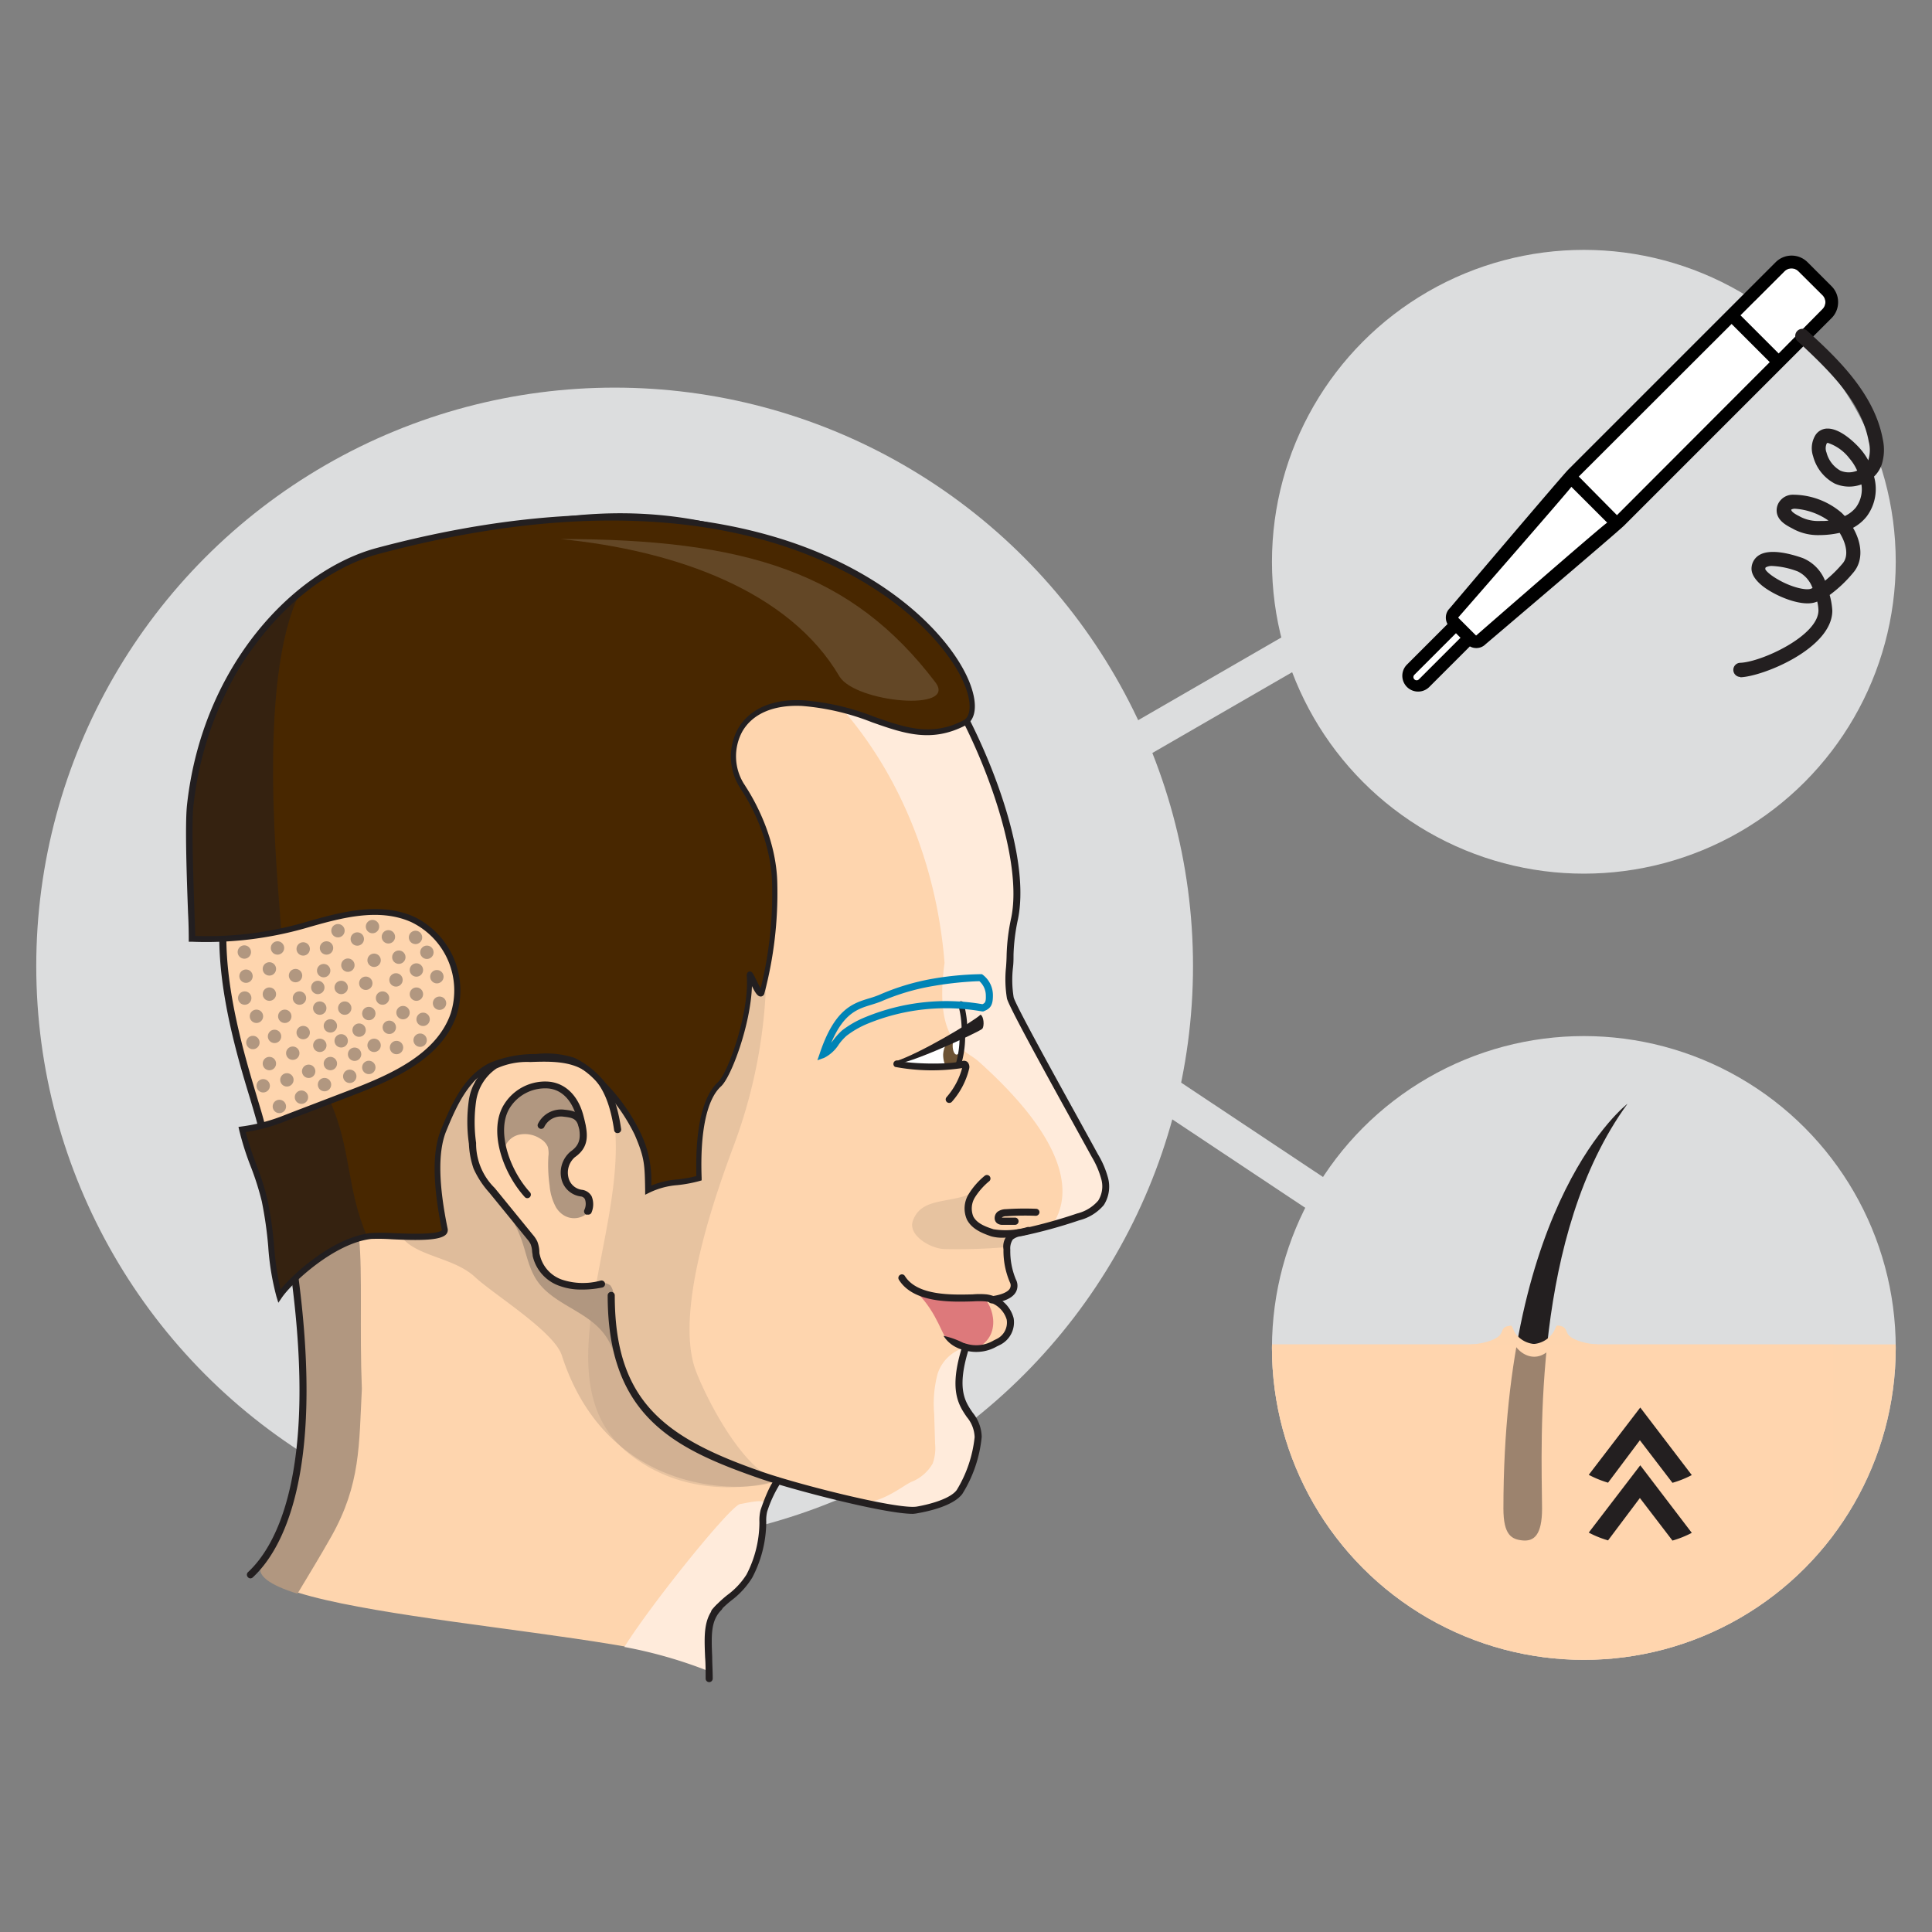 <?xml version="1.0" encoding="UTF-8"?> <svg xmlns="http://www.w3.org/2000/svg" xmlns:xlink="http://www.w3.org/1999/xlink" width="300" height="300" viewBox="0 0 300 300"><rect x="0" y="0" width="300" height="300" fill="#808080" stroke="none"/><defs><clipPath id="a"><circle cx="245.94" cy="209.31" r="48.43" fill="none"></circle></clipPath></defs><title>300x300_sobrancelhas2</title><circle cx="95.44" cy="150" r="89.81" fill="#dcddde"></circle><circle cx="245.94" cy="209.31" r="48.43" fill="#dcddde"></circle><g clip-path="url(#a)"><rect x="183.39" y="208.76" width="124.16" height="52.81" fill="#fed5ae"></rect><path d="M252.72,171.39S233.45,186,233.45,234.25c0,4.12,1.27,4.79,3,4.95s3-.82,3-4.95C239.38,223.83,237.9,191.72,252.72,171.39Z" fill="#231f20"></path><path d="M233.15,206.92c-.48,1.28-3.62,1.83-4.72,1.84.76,1.31,6,0,7.13.22.16-.38-.62-3.11-.92-3.11C233.46,205.87,233.33,206.44,233.15,206.92Z" fill="#fed5ae"></path><path d="M243.33,206.92c.48,1.28,3.61,1.83,4.72,1.84-.77,1.31-6.26.89-7.44,1.07-.16-.38.93-4,1.22-4C243,205.87,243.15,206.44,243.33,206.92Z" fill="#fed5ae"></path><path d="M241.6,206.05a4,4,0,0,1-3.29,2.63h-.23a4,4,0,0,1-3.29-2.63c-.16-.36-.6-.16-.55.25a5.72,5.72,0,0,0,.11.57c.51,2.19,2.07,3.77,3.84,3.8s3.34-1.61,3.85-3.8a5.67,5.67,0,0,0,.1-.57C242.2,205.89,241.76,205.69,241.6,206.05Z" fill="#fed5ae"></path><rect x="183.39" y="208.76" width="101.34" height="52.81" fill="#fed5ae" opacity="0.55"></rect><path d="M254.64,223.64l5.06,6.61a16,16,0,0,0,3-1.2l-8-10.49-8,10.45a16.27,16.27,0,0,0,3,1.22Z" fill="#231f20"></path><path d="M254.64,232.61l5.06,6.61a16,16,0,0,0,3-1.2l-8-10.49-8,10.45a15.56,15.56,0,0,0,3,1.21Z" fill="#231f20"></path></g><path d="M216.89,196.45a2.76,2.76,0,0,1-1.52-.46l-48.11-32a2.76,2.76,0,0,1,3.05-4.59l48.11,32a2.76,2.76,0,0,1-1.53,5Z" fill="#dcddde"></path><circle cx="245.94" cy="87.23" r="48.43" fill="#dcddde"></circle><path d="M160.22,127.31a2.76,2.76,0,0,1-1.38-5.14l50-28.89a2.76,2.76,0,0,1,2.76,4.77L161.6,126.94A2.75,2.75,0,0,1,160.22,127.31Z" fill="#dcddde"></path><path d="M220.33,105.49a.5.5,0,0,1-.71-.71l6.46-6.46.71.71Zm8.93-6.84h0a.07.07,0,0,1-.1,0l-2.39-2.4h0l-.31-.3a.08.08,0,0,1,0-.1S243.79,76,244,75.59l5.57,5.57C249.12,81.32,229.26,98.65,229.26,98.65ZM251.08,80,245.15,74,268.88,50.3l5.93,5.93Zm25.11-25.11-5.93-5.93,6.83-6.83a1.54,1.54,0,0,1,2.18,0L283,45.84A1.53,1.53,0,0,1,283,48Z" fill="#fff"></path><path d="M285.42,46.93a3.47,3.47,0,0,0-1-2.47l-3.75-3.75a3.5,3.5,0,0,0-4.94,0l-32.2,32.2c-1,1-18.43,21.56-18.43,21.56a2,2,0,0,0-.59,1.43,2,2,0,0,0,.26,1l-6.3,6.3a2.45,2.45,0,0,0,3.47,3.47l6.3-6.3a2,2,0,0,0,1,.26,2,2,0,0,0,1.43-.59S251.2,82.6,252.2,81.6l32.2-32.2A3.47,3.47,0,0,0,285.42,46.93Zm-65.09,58.56a.5.5,0,0,1-.71-.71l6.46-6.46.71.71Zm8.93-6.84h0a.07.07,0,0,1-.1,0l-2.7-2.7a.08.08,0,0,1,0-.1S243.79,76,244,75.59l5.57,5.57C249.12,81.32,229.26,98.65,229.26,98.65ZM251.08,80,245.15,74,268.88,50.3l5.93,5.93Zm25.11-25.11-5.93-5.93,6.83-6.83a1.54,1.54,0,0,1,2.18,0L283,45.84A1.53,1.53,0,0,1,283,48Z"></path><path d="M270.25,105.12a1.11,1.11,0,0,1-1.1-1.06,1.1,1.1,0,0,1,1.06-1.14c3.31-.12,12.16-4.2,12.16-8.15a6.82,6.82,0,0,0-.19-1.36l-.19.07c-2.16.82-6.31-.91-8.31-2.49-1.24-1-1.81-2-1.69-2.94a2.47,2.47,0,0,1,1.17-1.85c1.63-1,4.6-.31,6.78.46a6.32,6.32,0,0,1,3.45,3.51,20.08,20.08,0,0,0,2.75-2.7c1-1.2.5-3.17-.48-4.73a14.56,14.56,0,0,1-3.11.35,8.16,8.16,0,0,1-3.92-.86l-.31-.17c-.88-.45-2.07-1.08-2.38-2.27a2.34,2.34,0,0,1,.38-1.91,2.54,2.54,0,0,1,1.95-1.06A11.66,11.66,0,0,1,286,79.66l.46.47a4.84,4.84,0,0,0,1.72-1.33,4.75,4.75,0,0,0,.86-3.58,5.53,5.53,0,0,1-4.14-.13,6.72,6.72,0,0,1-3.36-4.24,3.9,3.9,0,0,1,.37-3.3,2.22,2.22,0,0,1,1.76-1h.14c2.26,0,4.8,2.85,5.08,3.18a9.86,9.86,0,0,1,1.23,1.78.36.36,0,0,1,0-.09,5.31,5.31,0,0,0,.06-2.85c-1.11-6-5.64-10.59-11-15.55a1.1,1.1,0,1,1,1.49-1.61c4.37,4,10.35,9.55,11.68,16.76a7.6,7.6,0,0,1-.17,4A4.86,4.86,0,0,1,291,74a7.12,7.12,0,0,1-1.14,6.19,6.8,6.8,0,0,1-2.12,1.77c1.35,2.33,1.68,5.08,0,7a20.15,20.15,0,0,1-3.63,3.43,11.37,11.37,0,0,1,.41,2.43c0,5.85-10.73,10.22-14.28,10.35Zm5-17.23a1.89,1.89,0,0,0-1,.18c-.07,0-.12.09-.14.26s.56.85,2,1.67c2.08,1.2,4.31,1.71,5.08,1.42l.26-.11a4.54,4.54,0,0,0-2.28-2.57A12.66,12.66,0,0,0,275.28,87.89ZM278.79,79a1.17,1.17,0,0,0-.65.13c0,.38.85.82,1.2,1l.34.18a6.08,6.08,0,0,0,2.89.59c.51,0,.92,0,1.36-.06A10.28,10.28,0,0,0,278.79,79Zm5-10.21-.1,0a1.77,1.77,0,0,0-.07,1.48,4.53,4.53,0,0,0,2.15,2.81,3.33,3.33,0,0,0,2.61,0,7.56,7.56,0,0,0-1.2-1.9A7,7,0,0,0,283.82,68.77Z" fill="#231f20"></path><path d="M154,197c.15-.38.29-.77.43-1.16l.84-2.35c.18-.49.45-1.07,1-1.14h.13c.12.05.13.21.12.34-.07.86-.11,1.73-.11,2.59a6.09,6.09,0,0,0,.29,2.17,8.62,8.62,0,0,0,.43.86c.39.72.75,1.64.27,2.31a1.85,1.85,0,0,1-.92.6c-.71.24-4.21.7-4.56-.18C151.72,200.66,153.76,197.64,154,197Z" fill="#ffebdb"></path><path d="M156.87,155c-1.09-2.53-.75-2.65,1-15.34-1.87-23.28-14.1-42.25-29.75-50.75-8-4.35-24.2-9-37.22-8.37-28.91.89-55.19,21.93-55.17,42.09-.09,0-1,22.14-1.13,22.55-.65,9.15,5.95,29.48,5.95,29.48,5.48,18.48,11.69,46.9.14,67.94-4.61,8.4,60.64,10.61,69.34,16.7-.28-7,1-9,1-9,9.5-6.39,5.93-15.7,9.5-20.43,9.29,2.59,6.7,1.92,21.89,4.64,7.23-1.47,9.55-5,9.34-12.18-.16-4.05-5.25-3.52-1.85-13.08,1.4.2,3.49,1.22,6.37-2,2.49-2.76-3.24-5.66-.11-6,2.85-1.55-1.18-6.35.7-9.16,15-3.4,14.09-5.52,14.79-7.06C173.05,182,160.86,164.26,156.87,155Z" fill="#fed5ae"></path><path d="M156.8,155.07c-1.09-2.53-.75-2.66,1-15.35-1.87-23.28-14.1-42.24-29.75-50.75-8-4.35-19.29-9.66-37.22-8.37C72.21,82,54.66,90.16,44.55,101.87A67.28,67.28,0,0,1,79.7,90.4c13-.64,29.19,4,37.21,8.37,15.66,8.5,27.89,27.47,29.76,50.74C144.92,162.21,150,163,152,164.86c23.21,20.79,6.86,27.27,13.21,24.78,3.91-1.41,5.7-3.09,6.34-4.51C173,182.08,160.79,164.36,156.8,155.07Z" fill="#ffebdb"></path><path d="M152.46,201.54c1.12-.11,3.83,5.71-1,7.9-.56.25-3.66-.71-4.68-1.86-.62-.69-1.88-5.14-5.63-7.89C141.87,201.37,146.39,202.13,152.46,201.54Z" fill="#dd797b"></path><path d="M157.62,190.19h-1.9a1.38,1.38,0,0,1-.89-.24,1,1,0,0,1-.38-.79,1.28,1.28,0,0,1,.45-1,2.29,2.29,0,0,1,1.31-.4,42.89,42.89,0,0,1,4.68-.06.54.54,0,0,1,.52.57.59.59,0,0,1-.57.52,40.74,40.74,0,0,0-4.56.07,1.2,1.2,0,0,0-.68.16c-.07.05.07.05.12.05h1.9a.55.55,0,0,1,.54.55A.54.54,0,0,1,157.62,190.19Z" fill="#231f20"></path><path d="M150.58,187.22a4.7,4.7,0,0,1,1.16-2.36l0,0c-3.68,2.25-8.62.74-10,4.74-.75,2.14,2.58,4.23,4.84,4.35a90,90,0,0,0,9.85-.31l.49-1.86a9.82,9.82,0,0,1-4.94-1.2A2.85,2.85,0,0,1,150.58,187.22Z" fill="#b19780" opacity="0.3"></path><path d="M141.46,230.13a6.61,6.61,0,0,0,3.37-2.88,7.05,7.05,0,0,0,.37-3.07l-.14-4.63a18.1,18.1,0,0,1,.52-6.19,6.23,6.23,0,0,1,4.34-4.14c-.91,2.89-2,5.95-.75,8.71.39.86,1.27,1.35,1.65,2.21.85,1.93,1.21,2.53.85,4.61s-1.8,6.13-3.32,7.57c-.95.91-2.64,1.15-3.85,1.64-4.21,1.71-10.45-.53-10.45-.53C137.52,233,140,230.85,141.46,230.13Z" fill="#ffebdb"></path><path d="M146.51,207.43a12.69,12.69,0,0,1,2.61.87l2.45,1.14a3.67,3.67,0,0,1-2.89-.14A4.86,4.86,0,0,1,146.51,207.43Z" fill="#231f20"></path><path d="M155.83,192.19a6.54,6.54,0,0,1-1.91-.21c-1.51-.52-3-1.15-3.76-2.57a4.25,4.25,0,0,1,.26-4,11.45,11.45,0,0,1,2.49-2.84.55.55,0,0,1,.74.81,10.6,10.6,0,0,0-2.27,2.56,3.29,3.29,0,0,0-.25,2.94c.54,1.06,1.8,1.57,3.15,2a12,12,0,0,0,5.24-.34.54.54,0,0,1,.67.38.56.56,0,0,1-.38.68A15.66,15.66,0,0,1,155.83,192.19Z" fill="#231f20"></path><path d="M153.94,202.38a.55.55,0,0,1-.06-1.09c1.53-.19,2.63-.65,2.94-1.22a1,1,0,0,0,0-.94,12.44,12.44,0,0,1-1-5.13,2.69,2.69,0,0,1,2.58-3.14,76.65,76.65,0,0,0,8.85-2.43,6.31,6.31,0,0,0,3.28-2,4.17,4.17,0,0,0,.48-3.33,13.62,13.62,0,0,0-1.48-3.45c-.71-1.3-1.78-3.23-3-5.45-5.4-9.77-9.89-18-10.17-19.15a18.22,18.22,0,0,1-.14-4.92c.05-.66.08-1.31.09-1.91a30.7,30.7,0,0,1,.72-5.74c2.06-10.16-5.76-29.38-12.06-38.15-2.7-3.76-27.83-36.25-77.26-18.09C52.19,92,40,104.2,36.72,117.41a.56.56,0,0,1-.67.4.55.55,0,0,1-.4-.67c3.41-13.55,15.84-26.07,31.65-31.88,50.17-18.46,75.78,14.64,78.53,18.47,5.64,7.86,14.56,27.62,12.24,39a29.84,29.84,0,0,0-.69,5.53c0,.62,0,1.28-.09,2a17,17,0,0,0,.11,4.6c.27,1.15,6.4,12.24,10.06,18.87,1.22,2.22,2.29,4.15,3,5.46a14.44,14.44,0,0,1,1.6,3.73,5.32,5.32,0,0,1-.66,4.2,7.35,7.35,0,0,1-3.82,2.37,76.49,76.49,0,0,1-9,2.46,2.55,2.55,0,0,0-1.31.52,2.45,2.45,0,0,0-.39,1.58,11.35,11.35,0,0,0,.87,4.63,2.07,2.07,0,0,1,0,1.94c-.64,1.16-2.41,1.6-3.78,1.77Z" fill="#231f20"></path><path d="M43.9,117.61c2,2.2-4.94,1.44-7.72.33a48.56,48.56,0,0,1,2.89-9,12.53,12.53,0,0,1,1.49-2.71c1.07-1.34,2.48-3.65,4-4.36C44.91,103,41,114.49,43.9,117.61Z" fill="#b19780"></path><path d="M110,259.48c0-1.45.09-4.88.1-6.32,0-2.2.52-2.3,2-3.93,1.16-1.29,2.43-2.17,3.64-3.4s1.77-3.28,2.11-5.12c.21-1.19,1.75-6.71.81-7.44-.59-.47-3,.19-3.71.27-1.44.14-13.76,15.43-18,22.2A70.71,70.71,0,0,1,110,259.48Z" fill="#ffebdb"></path><path d="M46.19,247.47c1.77-2.95,3.57-5.89,5.27-8.91,4.56-8.12,4.28-14.25,4.73-22.9-.37-9.16.11-18-.43-23.35-1.83-18.06-11-.41-11.3,1.24,3.73,16,4.34,34.31-3.85,49.24C39.61,244.61,41.91,246.13,46.19,247.47Z" fill="#b19780"></path><path d="M38.9,245.09a.53.53,0,0,1-.4-.18.55.55,0,0,1,0-.78c4.24-3.92,10.75-15.07,6.76-45.6a.54.54,0,0,1,.47-.61.53.53,0,0,1,.62.47c4.06,31-2.71,42.48-7.1,46.55A.57.57,0,0,1,38.9,245.09Z" fill="#231f20"></path><path d="M87.23,210.44c7.68,23.82,31.55,21,33.31,19.4l-4.39-1.5a71.19,71.19,0,0,1-12.23-6.1c-6.32-4.25-9-11.25-9-19.22,0-1.08,0-2.6-.75-3.33-1.77-1.63-3,.37-5.43,0-3.54-.56-5.43-3.14-5.82-6.75-.13-1.16-3.58-5.31-5.81-7.29-1.23-1.09-2.14-4.05-3.1-5.37-2.14-2.9-.85-6.92-.51-10.51s-1.9-8.34-5.4-7.47c-1.85.46-2.94,2.35-3.7,4.1-2.78,6.41-7.21,20.86-1.5,26.29,2.57,2.45,7.82,2.78,10.84,5.59C76.57,200.94,86,206.72,87.23,210.44Z" fill="#b19780" opacity="0.4"></path><path d="M86.34,187.48a8.53,8.53,0,0,1-1-3.41,23.12,23.12,0,0,1-.19-4.48,3.86,3.86,0,0,0-.08-1.48,2.65,2.65,0,0,0-1.14-1.27,4.36,4.36,0,0,0-3.36-.64,3.06,3.06,0,0,0-2.3,2.39c-.36-2.56-.65-5.43.92-7.49a7.49,7.49,0,0,1,5.5-2.46,5.36,5.36,0,0,1,3.44.65c1.26.85,1.75,2.45,2.16,3.92s.79,3.26-.12,4.53a10.19,10.19,0,0,1-1.07,1.11c-1.27,1.31-1.78,3.56-.6,5a7.14,7.14,0,0,0,1.78,1.28C94.38,187.67,88.75,191.35,86.34,187.48Z" fill="#b19780"></path><path d="M81,192.56c.74,2.12,1.12,4.41,2.37,6.27,2.36,3.5,7.11,4.56,9.93,7.69a9.39,9.39,0,0,1,2.37,5.3q-.47-5.26-.45-10.55a2.22,2.22,0,0,0-.46-1.68,2.19,2.19,0,0,0-1.64-.38l-3.71.11a6.42,6.42,0,0,1-3.23-.45,5.34,5.34,0,0,1-2.29-3.17A19.54,19.54,0,0,0,82.48,192a11.85,11.85,0,0,0-1.64-2c-1.2-1.27-2.35-2.6-3.6-3.8A19.86,19.86,0,0,1,81,192.56Z" fill="#b19780"></path><path d="M40.61,175.4a.54.54,0,0,1-.53-.42c-.26-1.08-.71-2.58-1.23-4.33-2-6.51-4.88-16.34-4.8-25.52a.55.55,0,0,1,.55-.54h0a.55.55,0,0,1,.55.55c-.09,9,2.82,18.75,4.75,25.2.52,1.75,1,3.27,1.24,4.38a.54.54,0,0,1-.4.66Z" fill="#231f20"></path><circle cx="49.65" cy="156.54" r="1.04" fill="#b19780"></circle><circle cx="41.83" cy="154.37" r="1.04" fill="#b19780"></circle><circle cx="46.5" cy="154.98" r="1.04" fill="#b19780"></circle><circle cx="41.83" cy="150.45" r="1.04" fill="#b19780"></circle><circle cx="45.89" cy="151.49" r="1.04" fill="#b19780"></circle><circle cx="38.2" cy="151.58" r="1.04" fill="#b19780"></circle><circle cx="37.94" cy="147.83" r="1.04" fill="#b19780"></circle><circle cx="45.46" cy="163.54" r="1.04" fill="#b19780"></circle><circle cx="39.27" cy="161.88" r="1.04" fill="#b19780"></circle><circle cx="49.35" cy="153.33" r="1.04" fill="#b19780"></circle><circle cx="50.26" cy="150.72" r="1.04" fill="#b19780"></circle><circle cx="40.87" cy="168.6" r="1.04" fill="#b19780"></circle><circle cx="50.7" cy="147.2" r="1.04" fill="#b19780"></circle><circle cx="47.08" cy="147.35" r="1.04" fill="#b19780"></circle><circle cx="54.02" cy="149.87" r="1.04" fill="#b19780"></circle><circle cx="41.83" cy="165.15" r="1.04" fill="#b19780"></circle><circle cx="43.09" cy="147.2" r="1.04" fill="#b19780"></circle><circle cx="46.81" cy="170.37" r="1.04" fill="#b19780"></circle><circle cx="57.84" cy="143.88" r="1.04" fill="#b19780"></circle><circle cx="44.55" cy="167.68" r="1.04" fill="#b19780"></circle><circle cx="47.08" cy="160.34" r="1.04" fill="#b19780"></circle><circle cx="39.82" cy="157.81" r="1.04" fill="#b19780"></circle><circle cx="42.63" cy="160.93" r="1.04" fill="#b19780"></circle><circle cx="51.3" cy="165.15" r="1.04" fill="#b19780"></circle><circle cx="38" cy="154.98" r="1.04" fill="#b19780"></circle><circle cx="55.48" cy="145.81" r="1.04" fill="#b19780"></circle><circle cx="44.22" cy="157.81" r="1.04" fill="#b19780"></circle><circle cx="43.38" cy="171.81" r="1.04" fill="#b19780"></circle><circle cx="52.48" cy="144.52" r="1.04" fill="#b19780"></circle><circle cx="67.84" cy="151.66" r="1.04" fill="#b19780"></circle><circle cx="64.66" cy="150.62" r="1.04" fill="#b19780"></circle><circle cx="66.29" cy="147.87" r="1.04" fill="#b19780"></circle><circle cx="61.49" cy="152.16" r="1.04" fill="#b19780"></circle><circle cx="61.93" cy="148.63" r="1.04" fill="#b19780"></circle><circle cx="60.31" cy="145.47" r="1.04" fill="#b19780"></circle><circle cx="64.52" cy="145.56" r="1.04" fill="#b19780"></circle><circle cx="58.09" cy="149.11" r="1.04" fill="#b19780"></circle><circle cx="68.25" cy="155.78" r="1.04" fill="#b19780"></circle><circle cx="56.8" cy="152.68" r="1.04" fill="#b19780"></circle><circle cx="52.98" cy="153.33" r="1.04" fill="#b19780"></circle><circle cx="59.4" cy="154.98" r="1.04" fill="#b19780"></circle><circle cx="53.53" cy="156.54" r="1.04" fill="#b19780"></circle><circle cx="57.27" cy="157.38" r="1.04" fill="#b19780"></circle><circle cx="64.66" cy="154.37" r="1.04" fill="#b19780"></circle><circle cx="61.57" cy="162.66" r="1.04" fill="#b19780"></circle><circle cx="54.31" cy="167.13" r="1.04" fill="#b19780"></circle><circle cx="58.09" cy="162.32" r="1.04" fill="#b19780"></circle><circle cx="65.24" cy="161.52" r="1.04" fill="#b19780"></circle><circle cx="49.66" cy="162.32" r="1.04" fill="#b19780"></circle><circle cx="50.39" cy="168.42" r="1.04" fill="#b19780"></circle><circle cx="62.58" cy="157.24" r="1.04" fill="#b19780"></circle><path d="M110.12,261.2h0a.55.55,0,0,1-.55-.55c0-1.19,0-2.29-.08-3.31-.15-3.55-.25-6.12,1.76-8.11a.54.54,0,0,1,.77,0,.55.55,0,0,1,0,.77c-1.66,1.65-1.57,3.89-1.43,7.29,0,1,.08,2.14.08,3.35A.55.55,0,0,1,110.12,261.2Z" fill="#231f20"></path><circle cx="60.45" cy="159.52" r="1.04" fill="#b19780"></circle><circle cx="55.76" cy="159.96" r="1.04" fill="#b19780"></circle><circle cx="52.98" cy="161.62" r="1.04" fill="#b19780"></circle><circle cx="55.06" cy="163.7" r="1.04" fill="#b19780"></circle><circle cx="65.7" cy="158.28" r="1.04" fill="#b19780"></circle><circle cx="57.27" cy="165.75" r="1.04" fill="#b19780"></circle><circle cx="47.93" cy="166.35" r="1.04" fill="#b19780"></circle><circle cx="51.3" cy="159.3" r="1.04" fill="#b19780"></circle><path d="M111,250.82a.51.51,0,0,1-.35-.13.53.53,0,0,1-.07-.77,18.3,18.3,0,0,1,2.34-2.23,11.69,11.69,0,0,0,3-3.2,17.72,17.72,0,0,0,2-7.91v-.28a6.66,6.66,0,0,1,.18-1.82s1.53-4.69,2.62-5.06a.55.55,0,0,1,.4,1,18.8,18.8,0,0,0-2,4.32,5.89,5.89,0,0,0-.14,1.54v.29a18.76,18.76,0,0,1-2.17,8.4,12.88,12.88,0,0,1-3.22,3.53,17.06,17.06,0,0,0-2.21,2.09A.56.56,0,0,1,111,250.82Z" fill="#231f20"></path><path d="M119,150.66A79.66,79.66,0,0,1,114,177.71c-2.37,6.38-9.58,25.83-5.9,35.29,1.69,4.35,7,14.77,12.41,16.84.31.11-12.5,4.23-22.94-4.19-17.13-13.83,8.17-46.09-7.07-62.53-10.06-10.86,21.6-35.88,20.74-36.43C111.27,126.69,119,135.16,119,150.66Z" fill="#b19780" opacity="0.3"></path><path d="M91.24,188.6a.59.59,0,0,1-.22,0,.55.55,0,0,1-.28-.73,2.17,2.17,0,0,0,.09-1.65.82.82,0,0,0-.67-.44,3.54,3.54,0,0,1-3-2.8,4.28,4.28,0,0,1,1.46-4.19c1.77-1.23,1.62-2.66.88-5.39S87,169,84.76,169a6.48,6.48,0,0,0-5.58,3c-2.17,3.42-.16,9.54,3.09,13.11a.55.55,0,0,1,0,.78.54.54,0,0,1-.77,0c-3.51-3.86-5.73-10.47-3.2-14.44a7.51,7.51,0,0,1,6.54-3.51c2.72.06,4.86,2,5.72,5.18.75,2.8,1.1,4.9-1.31,6.58a3.18,3.18,0,0,0-1,3.06,2.48,2.48,0,0,0,2.18,2,2,2,0,0,1,1.44,1,3.27,3.27,0,0,1-.06,2.61A.57.57,0,0,1,91.24,188.6Z" fill="#231f20"></path><path d="M90.39,175.45a.54.54,0,0,1-.53-.43c-.31-1.28-.88-1.46-2.32-1.62a2.87,2.87,0,0,0-3,1.54.54.54,0,0,1-.71.31.55.55,0,0,1-.31-.71,4,4,0,0,1,4.09-2.23c1.3.14,2.76.3,3.28,2.46a.55.55,0,0,1-.41.66Z" fill="#231f20"></path><path d="M90.21,200.24a9.39,9.39,0,0,1-3.16-.51A6.42,6.42,0,0,1,82.71,195c0-.21-.06-.43-.08-.64a3.67,3.67,0,0,0-.23-1.15,3.63,3.63,0,0,0-.55-.81l-5.91-7.25a14.24,14.24,0,0,1-2.41-3.7,13.63,13.63,0,0,1-.72-3.86,23.92,23.92,0,0,1,0-6.81,8.42,8.42,0,0,1,3.77-5.79,12.42,12.42,0,0,1,5.74-1.18c3.48-.13,6.57-.11,9.13,1.57,3.5,2.27,4.54,6.76,5,9.94a.55.55,0,0,1-.47.62.52.52,0,0,1-.62-.46c-.45-3-1.4-7.16-4.52-9.19-2.3-1.49-5.21-1.51-8.49-1.38a11.42,11.42,0,0,0-5.25,1A7.4,7.4,0,0,0,73.93,171a23,23,0,0,0,0,6.47,9.63,9.63,0,0,0,2.89,7l5.89,7.23a4.62,4.62,0,0,1,.73,1.09,4.9,4.9,0,0,1,.31,1.48c0,.19,0,.39.07.58a5.32,5.32,0,0,0,3.62,3.91,10.4,10.4,0,0,0,5.8.1.55.55,0,1,1,.24,1.07A14.82,14.82,0,0,1,90.21,200.24Z" fill="#231f20"></path><path d="M58.75,85.59c-13,3.47-26.83,18.34-29.15,39.5-.48,4.36.34,19.77.26,20.72a55.31,55.31,0,0,0,17.53-2.09c5.47-1.57,11.48-3.24,16.69-.93a12.31,12.31,0,0,1,6.39,14.78c-2.27,6.51-9.43,9.68-15.87,12.14L45,173.38a28.86,28.86,0,0,1-7.4,2c.81,3.7,2.7,7.37,3.51,11.07,1.17,5.33.9,10.28,2.27,14.76,1.47-2.15,8.11-8.61,14.21-9.31,2-.23,11.89,1,11.47-1.05-1.62-7.87-1.31-12.45-.2-15.17,1.62-4,3.54-8.33,7.41-10.23a17.58,17.58,0,0,1,7-1.31,13.74,13.74,0,0,1,5.86.56,13.33,13.33,0,0,1,4.62,3.77,28.76,28.76,0,0,1,5.35,7.59c1.58,3.7,1.59,4.74,1.66,8.76,3-1.47,4.55-.91,7.85-1.84-.26-8.11,1.11-12.72,3.19-14.59,1.7-1.53,5.09-11.23,4.63-16.89-.1-1.17,1.66,3.81,2,2.63a60.63,60.63,0,0,0,1.95-16.83,29.44,29.44,0,0,0-4.84-14.86l-.08-.14a2.39,2.39,0,0,1-.13-.21c-3-4.52-1.42-13.41,9.37-12.88s16.64,7.51,25.2,3C156.91,108.1,132.19,66,58.75,85.59Z" fill="#482700"></path><path d="M43.22,202.29l-.28-.91a40.12,40.12,0,0,1-1.29-7.84,61.55,61.55,0,0,0-1-7,43.31,43.31,0,0,0-1.74-5.47,43.77,43.77,0,0,1-1.77-5.6l-.11-.48.49-.07a27.43,27.43,0,0,0,6.86-1.84l10-3.83c6.4-2.45,13.41-5.59,15.6-11.87a11.78,11.78,0,0,0-6.15-14.21c-5.13-2.28-11.11-.57-16.38.95a56.09,56.09,0,0,1-17.66,2.11h-.48l0-.48c0-.26,0-2-.11-4-.19-5.11-.5-13.68-.16-16.78,2.38-21.66,16.64-36.46,29.5-39.89,32.06-8.55,53.57-4.88,66-.3,15,5.54,23.3,14.72,25.89,20.89,1.4,3.35,1.24,5.94-.44,6.93-5.34,2.8-9.62,1.3-14.57-.44a37.67,37.67,0,0,0-10.88-2.54c-4.44-.21-7.71,1.22-9.29,4a8.06,8.06,0,0,0,.31,8.16s.06.09.1.14l.13.22c1.12,1.71,4.8,7.86,4.91,15.09a61,61,0,0,1-2,17,.62.62,0,0,1-.54.51c-.48,0-.8-.42-1.4-1.62-.18,5.93-3.21,14.14-4.81,15.58-2.19,2-3.27,7-3,14.23v.36l-.34.1a21.45,21.45,0,0,1-3.46.64,12,12,0,0,0-4.32,1.17l-.65.32v-.72c-.07-4-.08-5-1.62-8.59a28.53,28.53,0,0,0-5.26-7.46,13,13,0,0,0-4.46-3.65,13.53,13.53,0,0,0-5.67-.54,17.53,17.53,0,0,0-6.77,1.27c-3.62,1.78-5.47,5.74-7.19,10C68,179,68.11,184,69.51,190.79a1,1,0,0,1-.21.85c-.86,1-4.21,1-8.51.79a29.84,29.84,0,0,0-3.15-.05c-5.77.67-12.35,6.87-13.88,9.12Zm-5.06-26.5a48.74,48.74,0,0,0,1.63,5,43.49,43.49,0,0,1,1.77,5.58,60,60,0,0,1,1,7.07,44.87,44.87,0,0,0,1,6.79c2.29-2.79,8.37-8.12,14-8.76a28.42,28.42,0,0,1,3.29,0c2.49.11,7.12.29,7.77-.46-1.45-7.15-1.51-12.2-.17-15.51,1.79-4.42,3.73-8.55,7.64-10.47a18.2,18.2,0,0,1,7.13-1.36,14.15,14.15,0,0,1,6,.6,13.68,13.68,0,0,1,4.8,3.89,29.21,29.21,0,0,1,5.42,7.71,16.93,16.93,0,0,1,1.69,8.23,12.94,12.94,0,0,1,4-.95,21.49,21.49,0,0,0,3-.53c-.2-7.38,1-12.42,3.34-14.57,1.63-1.47,4.94-11,4.48-16.52,0-.48.21-.62.36-.66.44-.11.6.2,1.12,1.29.17.33.45.91.68,1.31a60.57,60.57,0,0,0,1.78-16.17c-.1-7-3.67-13-4.76-14.61l-.21-.35a9,9,0,0,1-.36-9.12c1-1.81,3.66-4.79,10.13-4.48a37.87,37.87,0,0,1,11.14,2.59c4.75,1.66,8.85,3.1,13.83.5,1.19-.7,1.21-3,0-5.77-4.33-10.33-30.3-36.2-90.8-20.06l-.12-.45.12.45c-12.56,3.34-26.48,17.85-28.82,39.1-.33,3,0,11.56.16,16.65.06,1.82.11,3,.11,3.58a54.17,54.17,0,0,0,16.94-2.09c5.15-1.48,11.56-3.33,17-.91a12.73,12.73,0,0,1,6.64,15.35c-2.32,6.66-9.55,9.9-16.14,12.42l-10,3.83A28,28,0,0,1,38.16,175.79Z" fill="#231f20"></path><path d="M45,173.38c-2,.75-5.17,1.44-7.4,2,.81,3.7,2.7,7.37,3.51,11.07,1.17,5.33.9,10.28,2.27,14.76,1.42-2.08,7.69-8.16,13.62-9.18-3.27-7.76-2.36-13.25-5.74-21.07Z" fill="#231f20" opacity="0.5"></path><path d="M43.67,144.48c-.46-7.2-3.85-38.68,2.83-52.29-2.52.39-10.32,12.43-13.69,19.55-4.21,8.88-3.36,16.85-3,34.07C35.65,146,39.42,145.13,43.67,144.48Z" fill="#231f20" opacity="0.5"></path><path d="M130.37,105.07c2.56,4.06,18.36,5.47,14.87.87C132.32,88.93,115.9,83.7,87,83.7,105,85.47,122.62,91.8,130.37,105.07Z" fill="#fff" opacity="0.15"></path><path d="M149.76,160.67h0a.46.46,0,0,1-.44-.45,14.52,14.52,0,0,0-.53-4.19.44.44,0,0,1,.85-.23,15.8,15.8,0,0,1,.57,4.43A.45.45,0,0,1,149.76,160.67Z" fill="#231f20"></path><path d="M139.89,165c0,.21.24.3.45.32a37,37,0,0,0,7.44,0,1.23,1.23,0,0,0,1.49-1.12l.44-2.37c.18-.95-.06-1.72-1.05-1.28S139.9,164.92,139.89,165Z" fill="#fff"></path><path d="M146.45,163.76c0,1,.35,1.93.69,1.92a4.74,4.74,0,0,0,1.52-.18,40.26,40.26,0,0,0,.75-4.48,4.57,4.57,0,0,0-1.93.35A3.73,3.73,0,0,0,146.45,163.76Z" fill="#482700" opacity="0.8"></path><ellipse cx="148.54" cy="162.39" rx="0.61" ry="1.37" fill="#fff"></ellipse><path d="M148.84,165.76l-.13,0a.45.45,0,0,1-.3-.55A14.68,14.68,0,0,0,149,161a.44.44,0,0,1,.44-.43h0a.44.44,0,0,1,.43.44,15.72,15.72,0,0,1-.66,4.42A.43.43,0,0,1,148.84,165.76Z" fill="#231f20"></path><path d="M152.26,157.56c.5.26.61,1.7.29,2.17s-14.61,7-13.51,5.08C142.79,163.62,151.09,158.66,152.26,157.56Z" fill="#231f20"></path><path d="M147.39,171.26a.52.52,0,0,1-.33-.11.54.54,0,0,1-.1-.76,11.32,11.32,0,0,0,2.44-4.54,31.29,31.29,0,0,1-10.41-.18.54.54,0,0,1,.34-1c1.55.5,7.91.73,10.12.08a.84.84,0,0,1,.77.15,1.12,1.12,0,0,1,.28,1,11.91,11.91,0,0,1-2.68,5.17A.53.53,0,0,1,147.39,171.26Z" fill="#231f20"></path><path d="M126.92,164.64l.35-1c2.32-7,5.18-7.85,7.7-8.62a15.51,15.51,0,0,0,1.54-.53A36.06,36.06,0,0,1,144.7,152a48.06,48.06,0,0,1,7.63-.73h.14l.12.08a4,4,0,0,1,1.59,3.27h0c0,1.52-.44,2-1.36,2.38l-.14.06-.15,0a32,32,0,0,0-17.71,1.86,14.22,14.22,0,0,0-3.37,1.92,8.16,8.16,0,0,0-1.2,1.34,5.78,5.78,0,0,1-2.27,2.08Zm24.73-12.27a54.25,54.25,0,0,0-6.77.74,34.54,34.54,0,0,0-7.94,2.34c-.54.23-1.1.4-1.64.57-2.11.64-4.28,1.3-6.23,5.91l.31-.4a9.82,9.82,0,0,1,1.38-1.53,15.31,15.31,0,0,1,3.64-2.07,33,33,0,0,1,18.15-2c.39-.17.56-.34.53-1.27h0a3,3,0,0,0-1-2.3Z" fill="#0084b6"></path><path d="M141.76,235.07c-4.49,0-18.84-3.78-23.75-5.48-13.4-4.65-23.65-9.7-23.65-28.44a.55.55,0,1,1,1.1,0c0,16.45,7.72,22.13,22.91,27.4,5.73,2,21.11,5.89,24,5.39,2.39-.42,5.26-1.3,6.19-2.57a19.71,19.71,0,0,0,2.78-8.21,5.1,5.1,0,0,0-1.21-3.12c-1.27-1.86-2.86-4.18-.7-11l.16-.49.5.12a5.28,5.28,0,0,0,4.23-.54l.45-.22a2.83,2.83,0,0,0,1.55-3,4,4,0,0,0-3.32-2.83,14.12,14.12,0,0,0-1.94,0c-3.46.1-9.22.26-11.48-3.36a.54.54,0,0,1,.18-.75.53.53,0,0,1,.75.17c1.93,3.09,7.31,2.92,10.52,2.85a11.8,11.8,0,0,1,2.16,0,5,5,0,0,1,4.21,3.71,3.91,3.91,0,0,1-2.17,4.16l-.43.21a6.41,6.41,0,0,1-4.47.73c-1.78,5.93-.46,7.85.71,9.56a6.16,6.16,0,0,1,1.4,3.75,20.45,20.45,0,0,1-3,8.85c-1.38,1.87-5.28,2.72-6.89,3A5.36,5.36,0,0,1,141.76,235.07Z" fill="#231f20"></path></svg> 